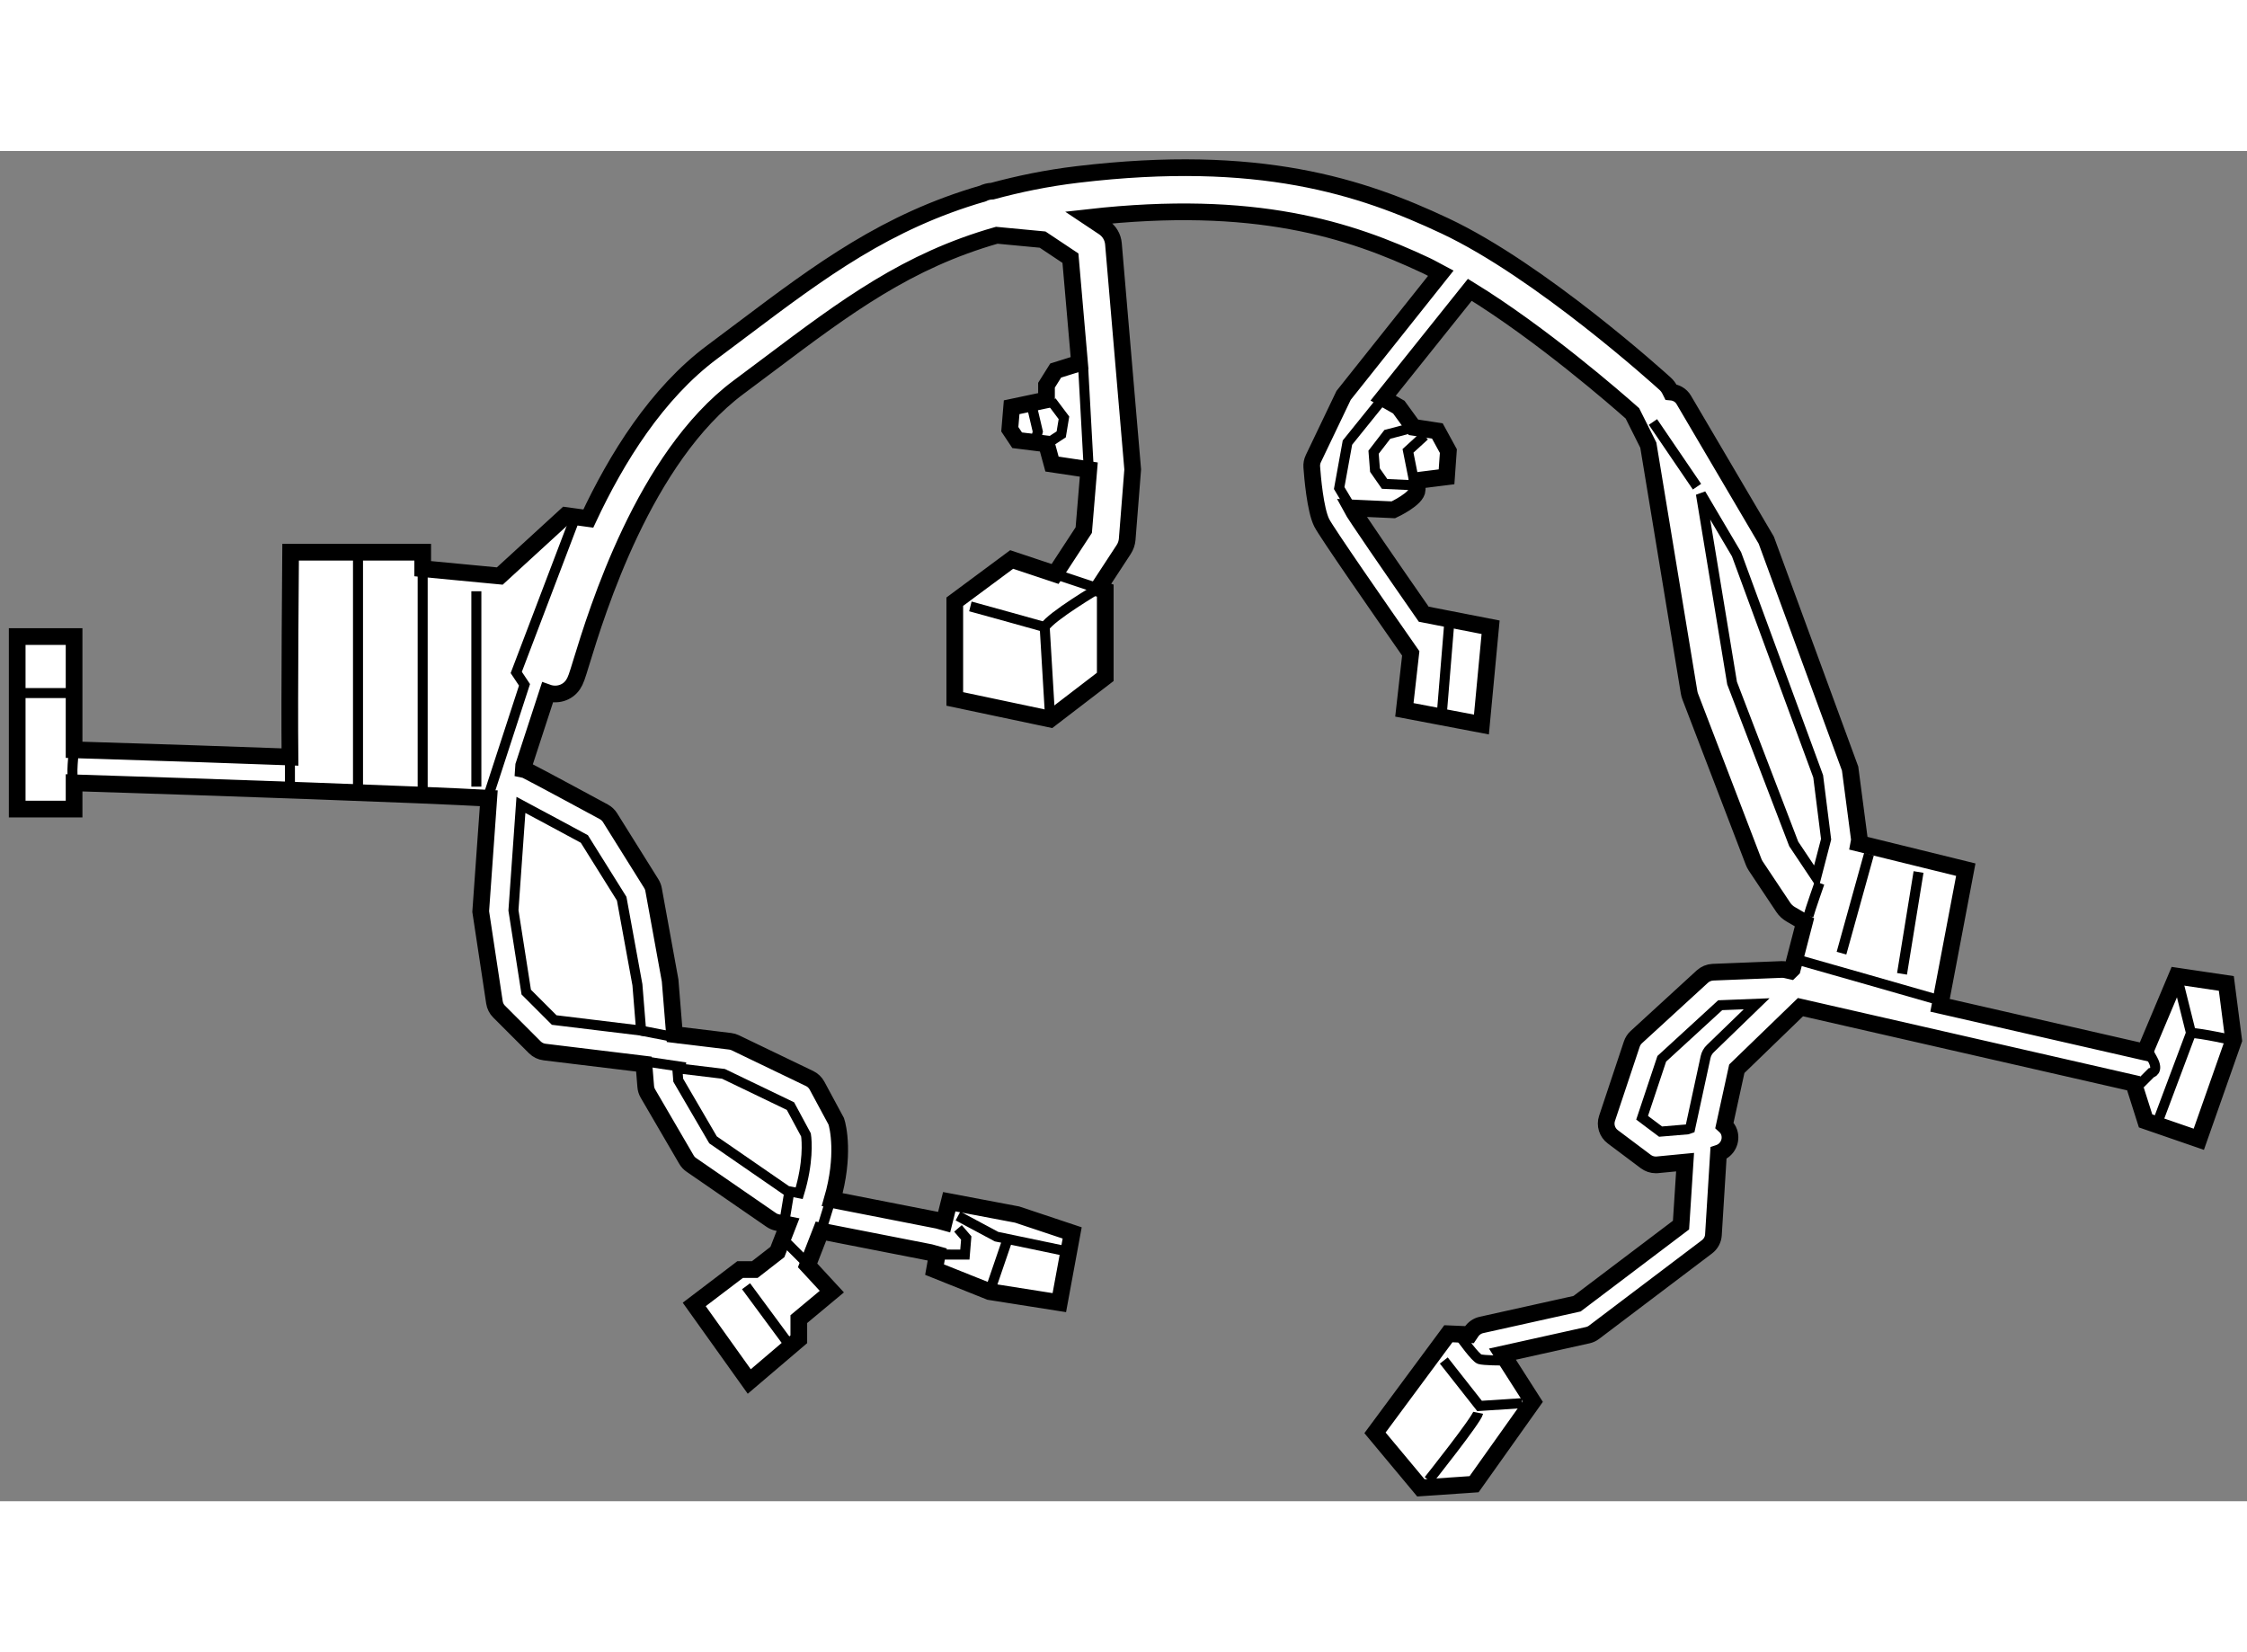 <?xml version="1.0" encoding="utf-8"?>
<!-- Generator: Adobe Illustrator 15.1.0, SVG Export Plug-In . SVG Version: 6.00 Build 0)  -->
<!DOCTYPE svg PUBLIC "-//W3C//DTD SVG 1.1//EN" "http://www.w3.org/Graphics/SVG/1.1/DTD/svg11.dtd">
<svg version="1.1" xmlns="http://www.w3.org/2000/svg" xmlns:xlink="http://www.w3.org/1999/xlink" x="0px" y="0px" width="244.8px"
	 height="180px" viewBox="71.895 135.338 67.303 40.443" enable-background="new 0 0 244.8 180" xml:space="preserve">
	
<rect x="71.895" y="135.338" width="67.303" height="40.443" fill="#808080" stroke="none"/>
	
<g><path fill="#FFFFFF" stroke="#000000" stroke-width="0.5" d="M138.579,160.272l-1.483-0.22l-0.959,2.277l-6.133-1.402l0.771-4.063
			l-3.202-0.788c0.01-0.051,0.017-0.102,0.011-0.153l-0.274-2.087l-2.511-6.841l-2.473-4.204c-0.084-0.143-0.23-0.22-0.384-0.233
			l-0.029-0.058c-0.037-0.074-0.086-0.139-0.146-0.193c-0.151-0.137-3.733-3.38-6.593-4.725c-2.51-1.182-5.576-2.187-10.993-1.542
			c-0.945,0.112-1.779,0.289-2.563,0.5c-0.105,0.003-0.201,0.029-0.289,0.073c-2.878,0.834-4.845,2.298-7.178,4.055l-0.92,0.69
			c-1.667,1.24-2.872,3.187-3.715,4.99l-0.672-0.092l-1.979,1.813l-2.309-0.22v-0.494h-3.957c0,0-0.038,4.4-0.019,6.135
			c-1.705-0.063-3.827-0.135-6.466-0.216v-3.392h-1.704v5.167h1.704v-0.786c4.355,0.137,10.391,0.349,12.421,0.462l-0.242,3.394
			l0.412,2.721c0.016,0.104,0.064,0.201,0.139,0.275l1.072,1.072c0.078,0.077,0.18,0.127,0.29,0.14l2.975,0.361l0.055,0.672
			c0.006,0.073,0.028,0.146,0.065,0.209l1.154,1.979c0.036,0.063,0.086,0.117,0.146,0.158l2.391,1.648
			c0.056,0.039,0.119,0.066,0.185,0.079l0.322,0.063l-0.319,0.82l-0.677,0.526h-0.44l-1.374,1.045l1.648,2.308l1.484-1.264v-0.604
			l0.989-0.824l-0.726-0.786l0.4-1.027l3.272,0.641l0.212,0.059l-0.081,0.454l1.649,0.66l2.088,0.329l0.385-2.088l-1.649-0.55
			l-2.033-0.385l-0.153,0.611l-0.191-0.053l-3.161-0.62c0.382-1.314,0.17-2.201,0.121-2.344l-0.577-1.071
			c-0.05-0.092-0.127-0.167-0.221-0.212l-2.226-1.071c-0.049-0.023-0.101-0.039-0.155-0.045l-1.666-0.202l-0.132-1.622l-0.495-2.721
			c-0.011-0.062-0.034-0.119-0.067-0.174l-1.237-1.979c-0.045-0.072-0.108-0.131-0.183-0.173c0,0-1.991-1.078-2.323-1.243
			c-0.016-0.008-0.036-0.018-0.089-0.029l0.008-0.117l0.712-2.183c0.278,0.1,0.596,0.014,0.768-0.243
			c0.079-0.118,0.115-0.234,0.248-0.668c0.465-1.517,1.879-6.13,4.708-8.236l0.927-0.694c2.31-1.738,4.134-3.097,6.807-3.858
			l1.373,0.13l0.834,0.556l0.273,3.142l-0.715,0.224l-0.275,0.439v0.44l-1.044,0.22l-0.055,0.659l0.22,0.33l0.879,0.109l0.165,0.604
			l1.102,0.165l-0.151,1.813l-0.859,1.314l-1.3-0.434l-1.704,1.264v2.913l2.858,0.604l1.649-1.264v-2.584l-0.209-0.069l0.761-1.163
			c0.06-0.092,0.096-0.197,0.105-0.306l0.165-2.091l-0.577-6.76c-0.017-0.199-0.124-0.381-0.291-0.492l-0.444-0.296
			c4.97-0.559,7.798,0.358,10.102,1.441c0.141,0.066,0.291,0.154,0.437,0.231l-2.91,3.657l-0.907,1.896
			c-0.037,0.077-0.053,0.163-0.047,0.248c0.021,0.294,0.104,1.283,0.298,1.671c0.142,0.284,1.758,2.61,2.667,3.913l-0.191,1.691
			l2.308,0.439l0.275-2.913l-2.003-0.391c-0.988-1.421-2.064-2.982-2.171-3.184l1.261,0.057c0,0,0.714-0.329,0.714-0.604
			c0-0.274,0-0.274,0-0.274l0.879-0.11l0.055-0.77l-0.33-0.604l-0.715-0.109l-0.439-0.604l-0.47-0.269l2.596-3.245
			c2.146,1.317,4.397,3.279,4.87,3.7l0.477,0.953l1.221,7.403c0.007,0.044,0.019,0.088,0.035,0.129l1.896,4.946
			c0.018,0.046,0.04,0.089,0.067,0.13l0.824,1.236c0.056,0.084,0.13,0.153,0.217,0.204l0.417,0.243l-0.364,1.401l-0.056,0.055
			l-0.132-0.03c-0.042-0.01-0.081-0.013-0.13-0.013l-2.062,0.082c-0.116,0.006-0.228,0.052-0.314,0.13l-1.979,1.814
			c-0.062,0.057-0.108,0.129-0.135,0.208l-0.742,2.227c-0.067,0.2,0.002,0.424,0.173,0.551l0.989,0.742
			c0.086,0.064,0.19,0.099,0.297,0.099c0.013,0,0.027,0,0.041-0.001l0.838-0.081l-0.122,1.886l-3.113,2.354l-2.863,0.636
			c-0.123,0.027-0.231,0.101-0.302,0.205l-0.058,0.086l-0.632-0.027l-2.198,2.968l1.374,1.648l1.594-0.109l1.758-2.474l-0.909-1.422
			l2.555-0.568c0.069-0.015,0.134-0.045,0.191-0.089l3.379-2.556c0.115-0.086,0.187-0.219,0.195-0.361l0.152-2.447l0.006-0.002
			c0.259-0.086,0.399-0.365,0.313-0.624c-0.027-0.084-0.08-0.149-0.142-0.205l0.371-1.696l1.907-1.845l9.979,2.28l0.358,1.127
			l1.594,0.55l1.044-2.968L138.579,160.272z"></path><path fill="none" stroke="#000000" stroke-width="0.3" d="M93.564,162.98l2.007,0.966l0.465,0.863
			c0.028,0.181,0.075,0.837-0.203,1.747l-0.366-0.071l-2.215-1.528l-1.042-1.786l-0.029-0.358L93.564,162.98z"></path><path fill="none" stroke="#000000" stroke-width="0.3" d="M89.398,155.945l1.118,1.788l0.471,2.579l0.111,1.372l-2.604-0.316
			l-0.837-0.837l-0.383-2.448l0.224-3.159C88.025,155.203,89.053,155.76,89.398,155.945z"></path><polygon fill="none" stroke="#000000" stroke-width="0.3" points="125.621,156.093 123.775,151.277 122.841,145.61 
			123.908,147.417 126.354,154.069 126.591,155.953 126.293,157.099 		"></polygon><path fill="none" stroke="#000000" stroke-width="0.3" d="M123.122,162.226c-0.07,0.067-0.119,0.154-0.14,0.249l-0.463,2.139
			l-0.084,0.029l-0.802,0.067l-0.553-0.415l0.589-1.766l1.75-1.605l1.092-0.043L123.122,162.226z"></path><path fill="none" stroke="#000000" stroke-width="0.3" d="M74.113,154.266c-0.11-0.176,0-0.989,0-0.989"></path><path fill="none" stroke="#000000" stroke-width="0.3" d="M72.395,151.575c0.165,0,1.608,0,1.608,0"></path><line fill="none" stroke="#000000" stroke-width="0.3" x1="80.579" y1="153.492" x2="80.579" y2="154.419"></line><line fill="none" stroke="#000000" stroke-width="0.3" x1="84.555" y1="147.852" x2="84.555" y2="154.749"></line><line fill="none" stroke="#000000" stroke-width="0.3" x1="82.618" y1="147.494" x2="82.618" y2="154.543"></line><polyline fill="none" stroke="#000000" stroke-width="0.3" points="89.13,146.299 87.358,150.957 87.605,151.328 86.451,154.873 
					"></polyline><line fill="none" stroke="#000000" stroke-width="0.3" x1="86.163" y1="148.525" x2="86.163" y2="154.378"></line><line fill="none" stroke="#000000" stroke-width="0.3" x1="91.098" y1="161.685" x2="92.304" y2="161.921"></line><line fill="none" stroke="#000000" stroke-width="0.3" x1="91.315" y1="162.622" x2="92.428" y2="162.787"></line><line fill="none" stroke="#000000" stroke-width="0.3" x1="95.396" y1="167.362" x2="95.519" y2="166.62"></line><line fill="none" stroke="#000000" stroke-width="0.3" x1="96.485" y1="167.692" x2="96.714" y2="166.95"></line><line fill="none" stroke="#000000" stroke-width="0.3" x1="94.241" y1="169.341" x2="95.519" y2="171.072"></line><line fill="none" stroke="#000000" stroke-width="0.3" x1="95.478" y1="168.063" x2="95.973" y2="168.558"></line><polyline fill="none" stroke="#000000" stroke-width="0.3" points="99.969,168.392 100.795,168.393 100.836,167.897 
			100.589,167.609 		"></polyline><polyline fill="none" stroke="#000000" stroke-width="0.3" points="100.589,167.238 101.743,167.856 103.722,168.269 		"></polyline><line fill="none" stroke="#000000" stroke-width="0.3" x1="102.073" y1="167.939" x2="101.537" y2="169.506"></line><polyline fill="none" stroke="#000000" stroke-width="0.3" points="115.14,171.566 116.211,172.927 117.489,172.844 		"></polyline><path fill="none" stroke="#000000" stroke-width="0.3" d="M114.686,175.152c0,0,1.443-1.813,1.484-2.02"></path><path fill="none" stroke="#000000" stroke-width="0.3" d="M115.675,170.907c0,0,0.412,0.577,0.536,0.618
			c0.124,0.041,0.701,0.041,0.701,0.041"></path><path fill="none" stroke="#000000" stroke-width="0.3" d="M125.773,159.571c0.165,0.042,4.04,1.154,4.04,1.154"></path><line fill="none" stroke="#000000" stroke-width="0.3" x1="127.876" y1="156.397" x2="127.052" y2="159.365"></line><line fill="none" stroke="#000000" stroke-width="0.3" x1="129.36" y1="156.934" x2="128.865" y2="159.984"></line><polyline fill="none" stroke="#000000" stroke-width="0.3" points="137.096,160.053 137.521,161.756 136.532,164.395 		"></polyline><path fill="none" stroke="#000000" stroke-width="0.3" d="M137.521,161.756c0.288,0,1.277,0.221,1.277,0.221"></path><path fill="none" stroke="#000000" stroke-width="0.3" d="M135.996,163.281l0.33-0.33c0,0,0.247-0.041,0.041-0.412
			c-0.206-0.37-0.206-0.37-0.206-0.37"></path><line fill="none" stroke="#000000" stroke-width="0.3" x1="121.405" y1="143.455" x2="122.724" y2="145.393"></line><path fill="none" stroke="#000000" stroke-width="0.3" d="M126.063,158.253c0.041-0.165,0.33-0.989,0.33-0.989"></path><line fill="none" stroke="#000000" stroke-width="0.3" x1="115.304" y1="149.473" x2="115.057" y2="152.482"></line><polyline fill="none" stroke="#000000" stroke-width="0.3" points="113.323,142.747 112.254,144.073 112.007,145.434 
			112.367,146.036 		"></polyline><polyline fill="none" stroke="#000000" stroke-width="0.3" points="114.563,143.867 114.068,144.32 114.274,145.352 
			113.367,145.31 113.079,144.897 113.037,144.361 113.449,143.826 114.232,143.62 		"></polyline><line fill="none" stroke="#000000" stroke-width="0.3" x1="104.34" y1="141.848" x2="104.507" y2="144.884"></line><polyline fill="none" stroke="#000000" stroke-width="0.3" points="103.392,142.837 103.763,143.331 103.681,143.826 
			103.241,144.114 		"></polyline><polyline fill="none" stroke="#000000" stroke-width="0.3" points="102.815,143.043 102.98,143.743 102.938,143.908 		"></polyline><line fill="none" stroke="#000000" stroke-width="0.3" x1="103.497" y1="148.011" x2="105" y2="148.511"></line><path fill="none" stroke="#000000" stroke-width="0.3" d="M100.96,148.979c0.165,0.041,2.226,0.618,2.226,0.618l0.165,2.762"></path><path fill="none" stroke="#000000" stroke-width="0.3" d="M103.186,149.597c0.206-0.33,1.604-1.155,1.604-1.155"></path></g>


</svg>
